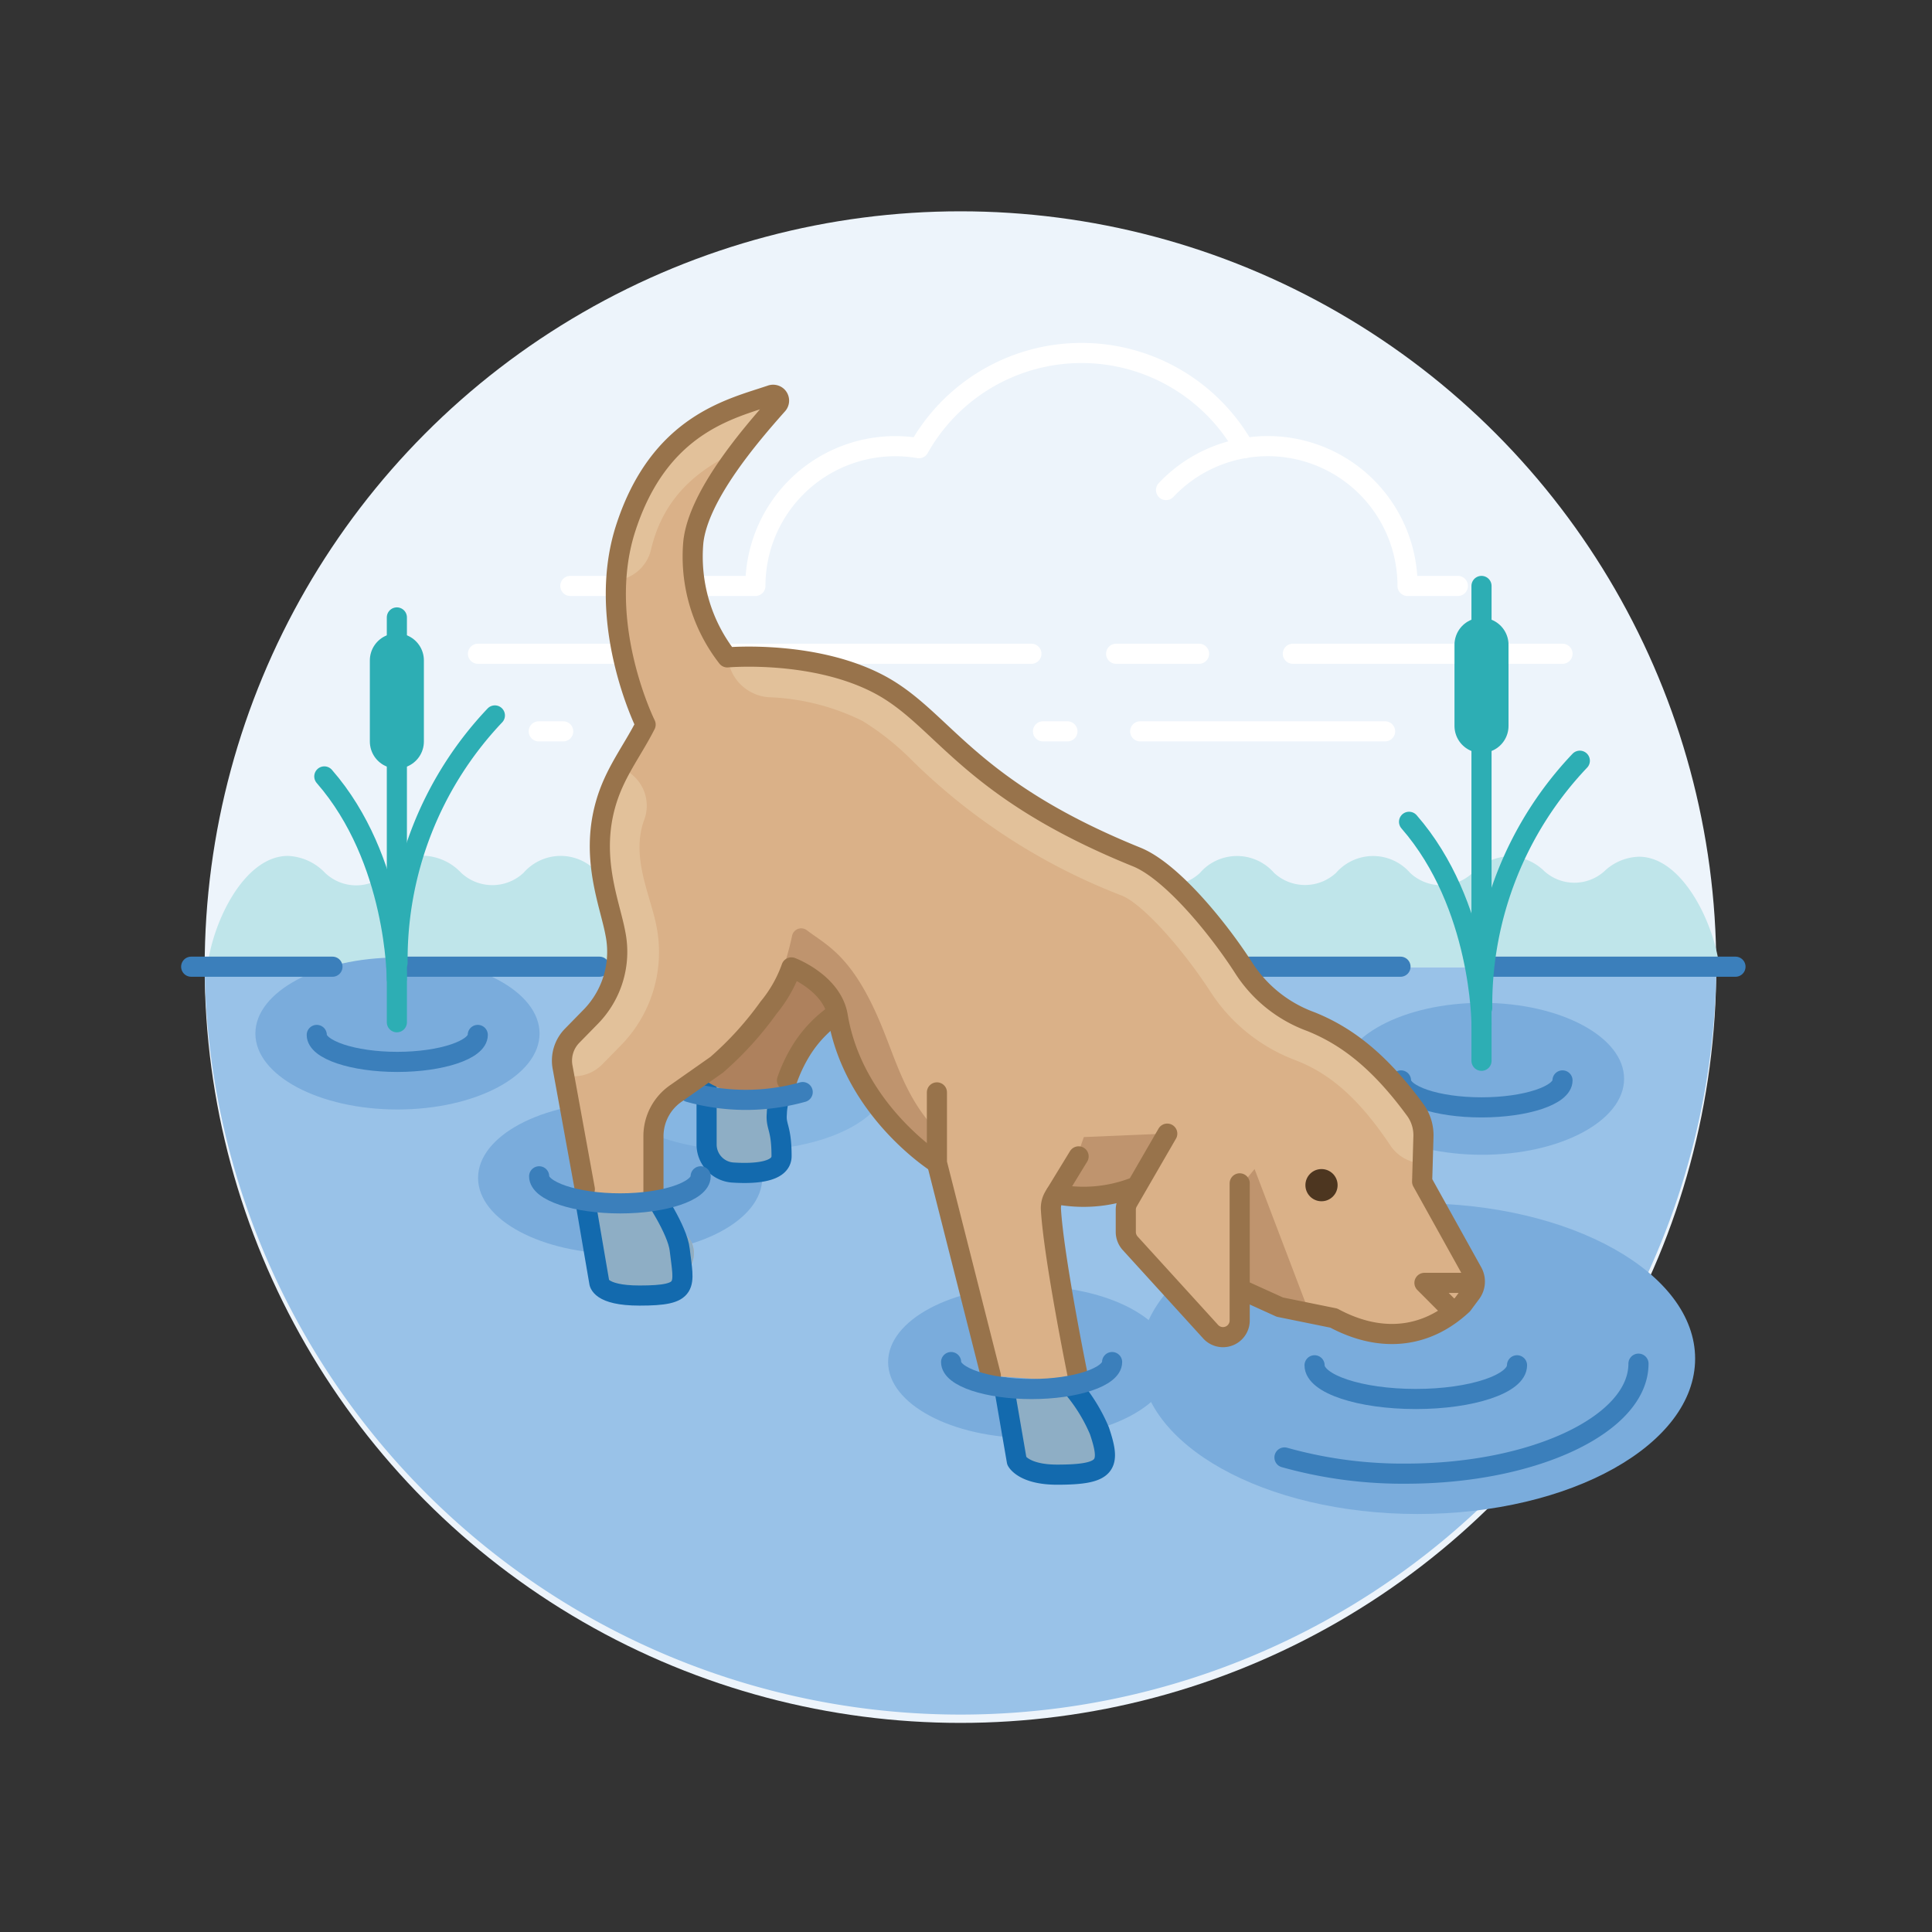 <svg id="Layer_1" data-name="Layer 1" xmlns="http://www.w3.org/2000/svg" width="192" height="192" viewBox="0 0 192 192">
  <rect x="0" y="0" width="192" height="192" fill="#333333" stroke="none"/>
  <defs>
    <style>
      .cls-1 {
        fill: #edf4fb;
      }

      .cls-2 {
        fill: #bfe5ea;
      }

      .cls-3 {
        fill: #99c2e8;
      }

      .cls-10, .cls-12, .cls-17, .cls-18, .cls-4, .cls-6 {
        fill: none;
        stroke-linecap: round;
      }

      .cls-4 {
        stroke: #fff;
      }

      .cls-10, .cls-12, .cls-4 {
        stroke-linejoin: round;
      }

      .cls-10, .cls-12, .cls-17, .cls-4, .cls-6 {
        stroke-width: 2px;
      }

      .cls-5 {
        fill: #7aacdc;
      }

      .cls-6 {
        stroke: #3b7fbb;
      }

      .cls-17, .cls-18, .cls-6 {
        stroke-miterlimit: 10;
      }

      .cls-7 {
        fill: #86b6e2;
      }

      .cls-8 {
        fill: #dab188;
      }

      .cls-9 {
        fill: #8eaec5;
      }

      .cls-10 {
        stroke: #136aae;
      }

      .cls-11 {
        fill: #ae815d;
      }

      .cls-12 {
        stroke: #98734b;
      }

      .cls-13 {
        fill: #ab8056;
      }

      .cls-14 {
        fill: #e2c19a;
      }

      .cls-15 {
        fill: #bf946e;
      }

      .cls-16 {
        fill: #4d3620;
      }

      .cls-17, .cls-18 {
        stroke: #2daeb4;
      }

      .cls-18 {
        stroke-width: 5.37px;
      }
    </style>
  </defs>
  <title>dog-drinking</title>
  <g>
    <circle class="cls-1" cx="95.45" cy="96.11" r="75.11"/>
    <path class="cls-2" d="M170.88,96.14c-.54-4.44-3.71-11-8-11a5.2,5.2,0,0,0-3.46,1.46,4.46,4.46,0,0,1-5.92,0A5.2,5.2,0,0,0,150,85.09a5.36,5.36,0,0,0-3.66,1.66,4.54,4.54,0,0,1-6.2,0,4.88,4.88,0,0,0-6.9-.47h0a4.17,4.17,0,0,0-.47.47,4.54,4.54,0,0,1-6.15,0,4.89,4.89,0,0,0-6.91-.47h0a5.1,5.1,0,0,0-.46.47,4.54,4.54,0,0,1-6.2,0,4.89,4.89,0,0,0-6.91-.47h0a5.21,5.21,0,0,0-.47.47,4.48,4.48,0,0,1-6.2,0,4.85,4.85,0,0,0-6.84-.49h0l-.29.28a4.46,4.46,0,0,1-5.92,0,5.22,5.22,0,0,0-3.46-1.46,5.35,5.35,0,0,0-3.74,1.66,4.53,4.53,0,0,1-6.24,0,4.89,4.89,0,0,0-6.91-.47h0c-.16.15-.32.3-.47.47a4.53,4.53,0,0,1-6.19,0,4.89,4.89,0,0,0-6.91-.47,4.17,4.17,0,0,0-.47.47,4.54,4.54,0,0,1-6.2,0,5.37,5.37,0,0,0-3.7-1.7,5.29,5.29,0,0,0-3.63,1.7,4.48,4.48,0,0,1-6.2,0,5.39,5.39,0,0,0-3.69-1.68c-4.35,0-7.51,6.62-8,11.06Z"/>
    <path class="cls-3" d="M20.34,96.14a75.12,75.12,0,0,0,150.23,0v0Z"/>
    <path class="cls-4" d="M115.88,48.7a13.89,13.89,0,0,1,24,9.53h5"/>
    <path class="cls-4" d="M56.68,58.23H75.07A13.9,13.9,0,0,1,91.32,44.54a18.54,18.54,0,0,1,32.33,0"/>
    <line class="cls-4" x1="102.5" y1="64.97" x2="47.5" y2="64.97"/>
    <line class="cls-4" x1="155.28" y1="64.97" x2="128.48" y2="64.97"/>
    <line class="cls-4" x1="119.16" y1="64.97" x2="110.92" y2="64.97"/>
    <line class="cls-4" x1="137.65" y1="72.68" x2="113.31" y2="72.68"/>
    <line class="cls-4" x1="55.97" y1="72.68" x2="53.54" y2="72.68"/>
    <line class="cls-4" x1="106.08" y1="72.68" x2="103.65" y2="72.68"/>
    <ellipse class="cls-5" cx="147.28" cy="107.21" rx="14.12" ry="7.55"/>
    <path class="cls-6" d="M155.28,107.37c0,1.47-3.61,2.68-8.05,2.68s-8-1.21-8-2.68"/>
    <ellipse class="cls-5" cx="39.5" cy="102.71" rx="14.12" ry="7.55"/>
    <line class="cls-6" x1="123.29" y1="96.07" x2="139.18" y2="96.07"/>
    <line class="cls-6" x1="147.48" y1="96.07" x2="172.47" y2="96.07"/>
    <line class="cls-6" x1="19" y1="96.07" x2="33.04" y2="96.07"/>
    <line class="cls-6" x1="39.39" y1="96.07" x2="59.57" y2="96.07"/>
    <ellipse class="cls-5" cx="61.63" cy="117.06" rx="14.12" ry="7.55"/>
    <ellipse class="cls-5" cx="102.38" cy="135.36" rx="14.12" ry="7.55"/>
    <ellipse class="cls-7" cx="74.01" cy="107.51" rx="14.12" ry="6.83"/>
    <ellipse class="cls-5" cx="140.88" cy="135.02" rx="27.58" ry="15.44"/>
    <path class="cls-8" d="M77.71,108.48a5.71,5.71,0,0,0-.51,2.19c-.12,1.34.47,1.34.47,4.22,0,1.61-2.68,1.77-4.76,1.64a2.8,2.8,0,0,1-2.69-2.79v-6.23"/>
    <path class="cls-9" d="M77.71,108.48a5.71,5.71,0,0,0-.51,2.19c-.12,1.34.47,1.34.47,4.22,0,1.61-2.68,1.77-4.76,1.64a2.8,2.8,0,0,1-2.69-2.79v-6.23"/>
    <path class="cls-10" d="M77.71,108.48a5.71,5.71,0,0,0-.51,2.19c-.12,1.34.47,1.34.47,4.22,0,1.61-2.68,1.77-4.76,1.64a2.8,2.8,0,0,1-2.69-2.79v-6.23"/>
    <path class="cls-11" d="M79.8,91.93l-3.31,7.34L74,103.18l-3.7,4.33a6.52,6.52,0,0,0,4.32,1,16.14,16.14,0,0,0,3.73-.34L81,102.85,84.84,99S83.3,94,79.8,91.93Z"/>
    <path class="cls-12" d="M83.11,100.74a12.19,12.19,0,0,0-3.44,3.57,15.08,15.08,0,0,0-1.46,3.06"/>
    <path class="cls-6" d="M150.76,135.68c0,1.85-4.51,3.35-10.06,3.35s-10.06-1.5-10.06-3.35"/>
    <path class="cls-6" d="M162.83,135.52c0,6-10.34,10.93-23.11,10.93a43.52,43.52,0,0,1-12.07-1.61"/>
    <path class="cls-8" d="M58.21,119.59l1.34,7.82s-1,1.78,4,1.34,6.14-4,5-5.56-5-3.62-5-3.62Z"/>
    <path class="cls-9" d="M58.21,119.59l1.34,7.82s-1,1.78,4,1.34,6.14-4,5-5.56-5-3.62-5-3.62Z"/>
    <path class="cls-10" d="M58.21,119.59l1.34,7.82s0,1.34,4,1.34c5,0,4.43-.92,4-4.55-.22-2-2.69-5.61-2.69-5.61"/>
    <path class="cls-8" d="M99.79,137.37l1.34,7.82s-1,1.79,4,1.34,4.28-1.84,4.21-4.93c0-2-4.18-4.24-4.18-4.24Z"/>
    <path class="cls-9" d="M99.79,137.37l1.34,7.82s.37,1.57,4,1.34c5-.32,4.27-1,4-4.54-.14-2-4-4.62-4-4.62Z"/>
    <path class="cls-10" d="M99.79,137.89l1.26,7.31s.68,1.35,4,1.35c5,0,5.37-.9,4.21-4.36a16.7,16.7,0,0,0-2.79-4.47"/>
    <path class="cls-13" d="M125.12,117.79c1.1,7.25,6,10.39,12.52,14.9,0,0-6.52-.63-9.86-2.86-.39-.25-4.23-2.13-4.23-2.13Z"/>
    <path class="cls-8" d="M143,120.28c-1.34-2.1-1.76-1.85-1.76-3.82l.18-5.47-5.54-6.71-8.33-4.12s-10.28-12.82-14.49-15l-4.48-2.28S98.4,79.74,91.74,71.13c-5.95-6.53-19.42-5.84-19.42-5.84a16.29,16.29,0,0,1-3.38-11.43c.49-4.67,5.74-10.73,8.35-13.67a.59.59,0,0,0,0-.83.61.61,0,0,0-.63-.13c-3.93,1.34-12.07,2.82-14.46,13.29-2.2,9.54,2,19.45,2,19.45a29.64,29.64,0,0,0-4,8c-1.89,5.19.47,9.86,1,12.77a9.22,9.22,0,0,1-2.45,8.26l-1.85,1.89a3.53,3.53,0,0,0-.94,3.18l2.23,12.7,3.35.77,3.35-.65v-6a5.14,5.14,0,0,1,2.22-4.22l4-2.82a14.22,14.22,0,0,0,4.49-4.64l1.49-2.68a2.06,2.06,0,0,1,2.75-.93,2.49,2.49,0,0,1,.32.2c2.29.47,3.31,4.82,4.29,6.47a50.82,50.82,0,0,0,5.72,9l2.87,2.31,5.37,21.14,9.38.67-3.3-16a5.72,5.72,0,0,1,.38-2.67l8.29-.8-1.74,4.19,8.89,10.3a1.77,1.77,0,0,0,3-1.31v-5.81l3.91,4.67,5.33,1.09,3.2,1.58,4.95-.3,2.87-1c1.35-1.34,3.35-3.82,3.35-3.82S144.05,122,143,120.28Z"/>
    <path class="cls-14" d="M65.23,92c-.16-.83-.41-1.66-.67-2.55-.72-2.47-1.55-5.27-.53-8a4,4,0,0,0-2.24-5.08c-.5,1-1,2.28-1.54,3.71-1.9,5.19.46,9.86,1,12.77a9.22,9.22,0,0,1-2.46,8.27L57,102.94a3.55,3.55,0,0,0-.94,3.18l.14.76a4,4,0,0,0,3.67-1.12l1.85-1.89A13.23,13.23,0,0,0,65.23,92Z"/>
    <path class="cls-14" d="M73.56,44.69c1.35-1.8,2.77-3.4,3.79-4.51a.59.59,0,0,0,0-.83.58.58,0,0,0-.62-.14C72.79,40.56,64.64,42,62.26,52.51a25.14,25.14,0,0,0-.62,5.11,4,4,0,0,0,3.07-3.06C66,49.19,69.59,46.51,73.56,44.69Z"/>
    <path class="cls-14" d="M135.88,104.19l-8.38-4s-10.28-12.82-14.49-15l-4.48-2.28A99.51,99.51,0,0,1,90,70c-6.4-5.92-18-5-17.68-4.71a4.4,4.4,0,0,0,4.1,4,22.81,22.81,0,0,1,9.3,2.36,26.67,26.67,0,0,1,5,4A60.69,60.69,0,0,0,111.48,89c2,.81,5.85,5,8.84,9.6a17.31,17.31,0,0,0,8.47,6.78c3.46,1.34,6.34,3.9,9.38,8.45a4,4,0,0,0,3.09,1.78l.17-4.56Z"/>
    <path class="cls-6" d="M79.77,108.53a21,21,0,0,1-11.29,0"/>
    <polygon class="cls-15" points="107.71 113 115.98 112.65 113.71 118.04 105.88 118.24 107.71 113"/>
    <path class="cls-12" d="M112.53,118.07a14,14,0,0,1-7.62.59"/>
    <path class="cls-12" d="M107.19,114.92l-2.41,3.94a2.26,2.26,0,0,0-.34,1.34c.3,4.94,2.68,16.59,2.68,16.59"/>
    <circle class="cls-16" cx="131.33" cy="117.78" r="1.6"/>
    <polygon class="cls-15" points="124.68 116.18 130.13 130.5 124.68 128.88 122.55 126.68 122.98 118.24 124.68 116.18"/>
    <polyline class="cls-12" points="146.37 127.49 141.56 127.49 144.34 130.28"/>
    <path class="cls-12" d="M123.29,128.13l3.9,1.77,5.36,1.09c4.5,2.42,9.07,2.13,12.79-1.34l.84-1.13a1.92,1.92,0,0,0,.15-2.09l-5-9,.13-4.48a4.27,4.27,0,0,0-.76-2.57c-3.4-4.66-6.64-7.34-10.45-8.86a13.37,13.37,0,0,1-6.55-5.17c-2.68-4.2-7.31-9.79-10.73-11.18-16.72-6.77-19.1-13.54-25.3-17-6.55-3.63-15.39-2.84-15.39-2.84a16.29,16.29,0,0,1-3.38-11.43c.49-4.67,5.74-10.73,8.35-13.67a.59.59,0,0,0,0-.83.61.61,0,0,0-.63-.13c-3.93,1.34-11.1,2.82-14.46,13.29-3,9.39,2,19.45,2,19.45-1.35,2.68-3.13,4.83-4,8-1.49,5.36.47,9.86,1,12.77a9.22,9.22,0,0,1-2.45,8.26l-1.85,1.89a3.53,3.53,0,0,0-.94,3.18l2.2,12.07"/>
    <path class="cls-12" d="M116,112.66l-3.88,6.71a1.64,1.64,0,0,0-.24.91v2.15a1.69,1.69,0,0,0,.44,1.13l8,8.79a1.66,1.66,0,0,0,2.88-1.12V117.6"/>
    <path class="cls-15" d="M77.71,96.58a29,29,0,0,0,1-3.55.93.93,0,0,1,1.07-.76,1,1,0,0,1,.41.18C82.22,94,84.78,95,87.67,102.1c1.44,3.51,2.39,7.12,5.5,10.35,1.72,1.78.43,3.15.65,4.1A13.57,13.57,0,0,1,87,110.24c-2.24-4.63-1.34-6.27-5.15-10.83A13.12,13.12,0,0,0,77.71,96.58Z"/>
    <path class="cls-12" d="M93.08,115.56s-8.24-5.2-9.82-14.55c-.53-3.34-4.61-4.87-4.61-4.87a13.21,13.21,0,0,1-2.27,4,32.75,32.75,0,0,1-5.16,5.68l-4,2.81a5.16,5.16,0,0,0-2.28,4.24v5.72"/>
    <polyline class="cls-12" points="93.11 108.56 93.11 115.56 98.47 136.71"/>
    <path class="cls-6" d="M69.63,116.9c0,1.48-3.6,2.69-8,2.69s-8.05-1.21-8.05-2.69"/>
    <path class="cls-6" d="M47.48,102.85c0,1.47-3.61,2.68-8,2.68s-8-1.21-8-2.68"/>
    <path class="cls-17" d="M39.43,97.28s0-11.86-7.2-20.12"/>
    <line class="cls-17" x1="39.44" y1="101.59" x2="39.44" y2="61.36"/>
    <path class="cls-17" d="M39.51,95.66A35.25,35.25,0,0,1,49.18,71.1"/>
    <line class="cls-18" x1="39.44" y1="73.69" x2="39.44" y2="65.63"/>
    <path class="cls-6" d="M110.52,135.36c0,1.47-3.61,2.68-8,2.68s-8-1.21-8-2.68"/>
    <path class="cls-17" d="M147.23,101.79s0-11.86-7.2-20.12"/>
    <line class="cls-17" x1="147.23" y1="105.42" x2="147.23" y2="58.23"/>
    <path class="cls-17" d="M147.3,100.16A35.26,35.26,0,0,1,157,75.6"/>
    <line class="cls-18" x1="147.23" y1="72.14" x2="147.23" y2="64.08"/>
  </g>
</svg>
